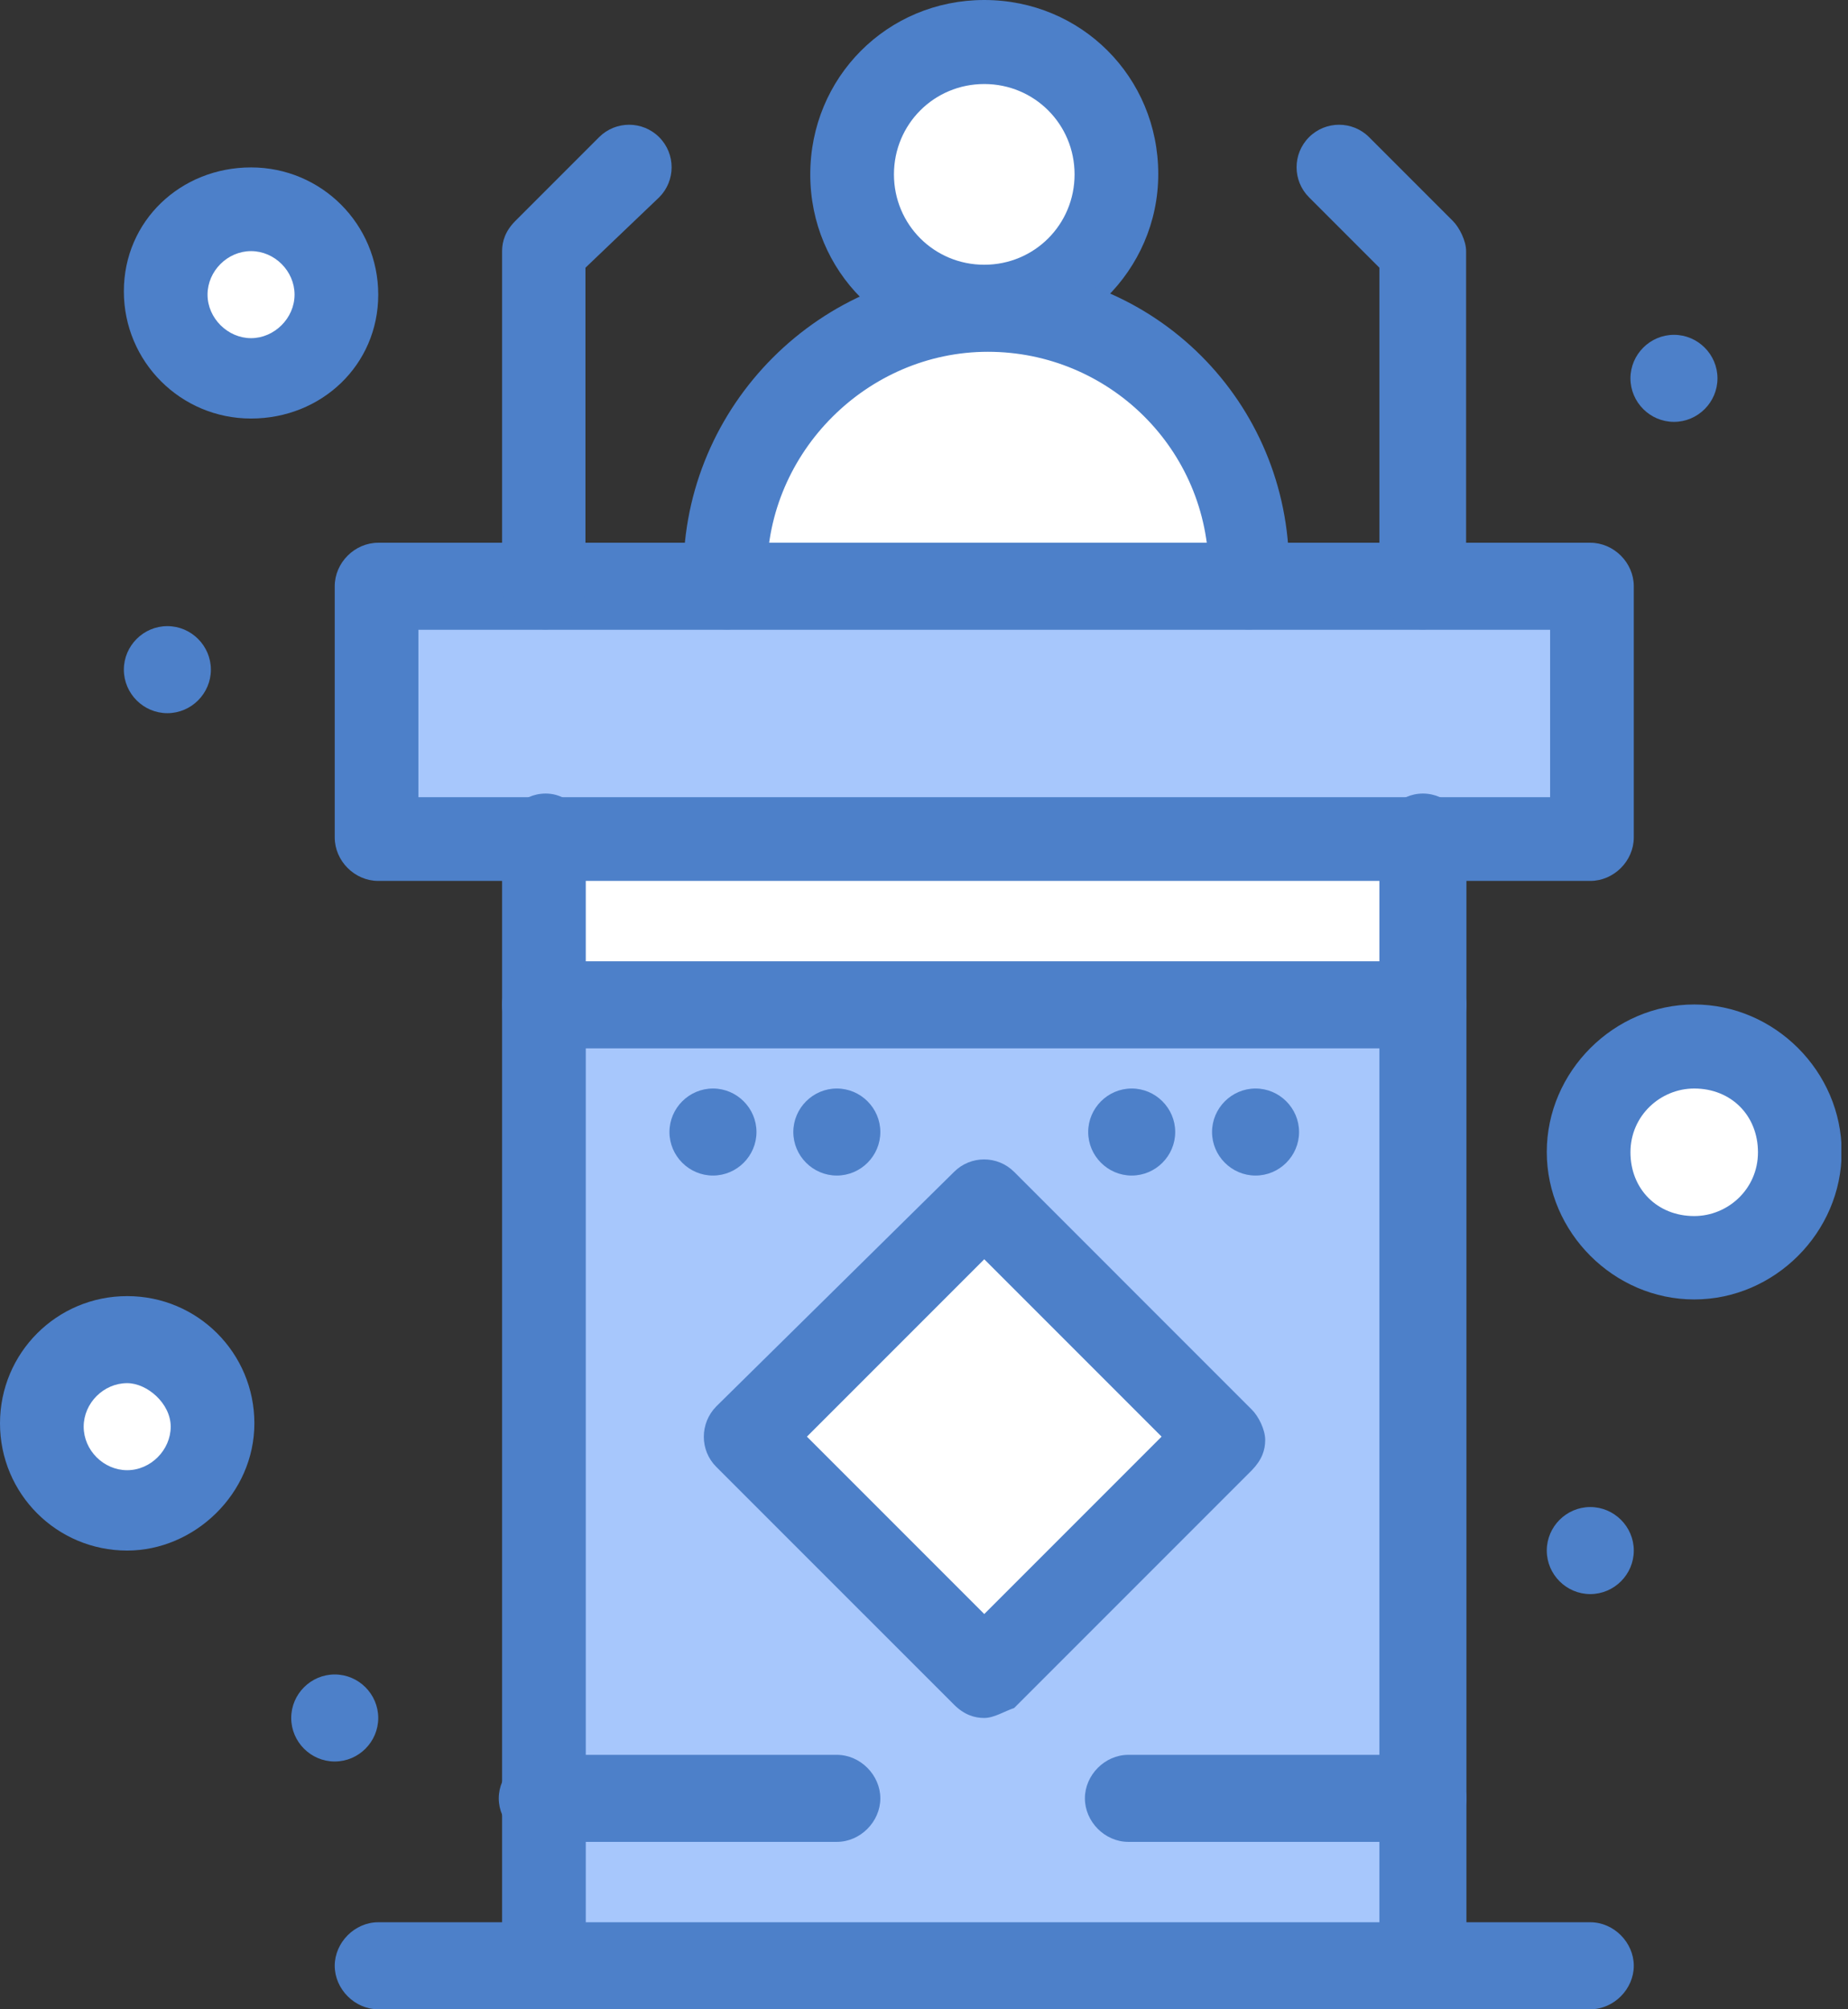 <?xml version="1.0" encoding="UTF-8"?> <svg xmlns="http://www.w3.org/2000/svg" width="46" height="50" viewBox="0 0 46 50" fill="none"><rect x="0" y="0" width="46" height="50" fill="#333333" stroke="none"/><g clip-path="url(#clip0_1012_1279)"><path d="M13.581 25.004V44.834V49H35.419V44.834V25.004H13.581Z" fill="#A7C7FC"></path><path d="M6.249 9.415C7.399 9.415 8.332 8.482 8.332 7.332C8.332 6.181 7.399 5.249 6.249 5.249C5.099 5.249 4.166 6.181 4.166 7.332C4.166 8.482 5.099 9.415 6.249 9.415Z" fill="white"></path><path d="M3.166 33.336C4.315 33.336 5.249 34.27 5.249 35.419C5.249 36.568 4.315 37.502 3.166 37.502C2.017 37.502 1.083 36.568 1.083 35.419C1.083 34.27 2.017 33.336 3.166 33.336Z" fill="white"></path><path d="M42.172 26.087C43.602 26.087 44.76 27.244 44.76 28.674C44.76 30.104 43.602 31.253 42.172 31.253C40.742 31.253 39.585 30.096 39.585 28.674C39.585 27.253 40.742 26.087 42.172 26.087Z" fill="white"></path><path d="M24.477 29.848L18.586 35.74L24.477 41.631L30.369 35.74L24.477 29.848Z" fill="white"></path><path d="M35.502 20.83H13.581V24.996H35.502V20.83Z" fill="white"></path><path d="M39.585 14.581V20.83H35.419H13.581H9.415V14.581H13.581H17.92H31.088H35.419H39.585Z" fill="#A7C7FC"></path><path d="M24.5 7.58C28.17 7.58 31.08 10.498 31.08 14.159V14.573H17.912V14.159C17.912 10.572 20.83 7.58 24.492 7.58H24.5Z" fill="white"></path><path d="M24.5 1.083C26.294 1.083 27.748 2.538 27.748 4.331C27.748 6.125 26.294 7.58 24.5 7.58C22.706 7.58 21.252 6.125 21.252 4.331C21.252 2.538 22.706 1.083 24.5 1.083Z" fill="white"></path><path d="M41.668 8.332C42.263 8.332 42.751 8.82 42.751 9.415C42.751 10.01 42.263 10.498 41.668 10.498C41.073 10.498 40.585 10.01 40.585 9.415C40.585 8.82 41.073 8.332 41.668 8.332Z" fill="#4D80C9"></path><path d="M39.585 37.502C40.18 37.502 40.668 37.99 40.668 38.585C40.668 39.18 40.18 39.668 39.585 39.668C38.99 39.668 38.502 39.18 38.502 38.585C38.502 37.99 38.99 37.502 39.585 37.502Z" fill="#4D80C9"></path><path d="M31.253 27.087C31.848 27.087 32.336 27.575 32.336 28.17C32.336 28.765 31.848 29.253 31.253 29.253C30.658 29.253 30.17 28.765 30.17 28.17C30.17 27.575 30.658 27.087 31.253 27.087Z" fill="#4D80C9"></path><path d="M28.17 27.087C28.765 27.087 29.253 27.575 29.253 28.17C29.253 28.765 28.765 29.253 28.17 29.253C27.575 29.253 27.087 28.765 27.087 28.17C27.087 27.575 27.575 27.087 28.17 27.087Z" fill="#4D80C9"></path><path d="M20.83 27.087C21.425 27.087 21.913 27.575 21.913 28.17C21.913 28.765 21.425 29.253 20.83 29.253C20.235 29.253 19.747 28.765 19.747 28.17C19.747 27.575 20.235 27.087 20.83 27.087Z" fill="#4D80C9"></path><path d="M17.747 27.087C18.342 27.087 18.83 27.575 18.83 28.17C18.83 28.765 18.342 29.253 17.747 29.253C17.152 29.253 16.664 28.765 16.664 28.17C16.664 27.575 17.152 27.087 17.747 27.087Z" fill="#4D80C9"></path><path d="M8.332 41.668C8.927 41.668 9.415 42.156 9.415 42.751C9.415 43.346 8.927 43.834 8.332 43.834C7.737 43.834 7.249 43.346 7.249 42.751C7.249 42.156 7.737 41.668 8.332 41.668Z" fill="#4D80C9"></path><path d="M4.166 15.581C4.761 15.581 5.249 16.069 5.249 16.664C5.249 17.259 4.761 17.747 4.166 17.747C3.571 17.747 3.083 17.259 3.083 16.664C3.083 16.069 3.571 15.581 4.166 15.581Z" fill="#4D80C9"></path><path d="M24.5 42.751C24.252 42.751 23.996 42.668 23.748 42.42L17.829 36.502C17.416 36.089 17.416 35.419 17.829 34.998L23.748 29.162C24.161 28.748 24.831 28.748 25.244 29.162L31.162 35.08C31.328 35.245 31.493 35.576 31.493 35.832C31.493 36.089 31.41 36.328 31.162 36.585L25.244 42.503C24.996 42.586 24.748 42.751 24.492 42.751H24.5ZM20.086 35.75L24.5 40.164L28.914 35.75L24.5 31.336L20.086 35.75Z" fill="#4D80C9"></path><path d="M24.5 8.671C22.086 8.671 20.169 6.753 20.169 4.34C20.169 1.926 22.086 0 24.5 0C26.913 0 28.831 1.918 28.831 4.331C28.831 6.745 26.831 8.663 24.5 8.663V8.671ZM24.5 2.091C23.252 2.091 22.252 3.091 22.252 4.34C22.252 5.588 23.252 6.588 24.5 6.588C25.748 6.588 26.748 5.588 26.748 4.34C26.748 3.091 25.748 2.091 24.5 2.091Z" fill="#4D80C9"></path><path d="M35.419 50C34.832 50 34.336 49.496 34.336 48.917V20.83C34.336 20.251 34.832 19.747 35.419 19.747C36.006 19.747 36.502 20.251 36.502 20.83V49C36.502 49.496 36.006 50 35.419 50Z" fill="#4D80C9"></path><path d="M13.581 50C12.994 50 12.498 49.496 12.498 48.917V20.83C12.498 20.251 12.994 19.747 13.581 19.747C14.168 19.747 14.581 20.251 14.581 20.83V49C14.581 49.496 14.085 50 13.581 50Z" fill="#4D80C9"></path><path d="M31.088 15.664C31.005 15.664 31.005 15.581 31.088 15.664C30.418 15.664 30.005 15.168 30.088 14.581V14.25C30.088 11.167 27.591 8.754 24.591 8.754C21.59 8.754 19.094 11.25 19.094 14.25V14.581C19.094 15.168 18.681 15.664 18.094 15.664C17.507 15.664 17.011 15.251 17.011 14.664V14.25C17.011 10.084 20.425 6.671 24.591 6.671C28.757 6.671 32.088 10.002 32.088 14.168V14.581C32.088 15.168 31.592 15.664 31.088 15.664Z" fill="#4D80C9"></path><path d="M35.419 26.087H13.581C12.994 26.087 12.498 25.591 12.498 25.004C12.498 24.417 12.994 23.921 13.581 23.921H35.419C36.006 23.921 36.502 24.425 36.502 25.004C36.502 25.583 36.006 26.087 35.419 26.087Z" fill="#4D80C9"></path><path d="M39.585 50H9.415C8.828 50 8.332 49.496 8.332 48.917C8.332 48.339 8.828 47.834 9.415 47.834H39.585C40.172 47.834 40.668 48.339 40.668 48.917C40.668 49.496 40.172 50 39.585 50Z" fill="#4D80C9"></path><path d="M39.585 21.921H9.415C8.828 21.921 8.332 21.425 8.332 20.838V14.589C8.332 14.002 8.828 13.506 9.415 13.506H39.585C40.172 13.506 40.668 14.002 40.668 14.589V20.838C40.668 21.425 40.172 21.921 39.585 21.921ZM10.415 19.838H38.585V15.672H10.415V19.838Z" fill="#4D80C9"></path><path d="M35.419 15.664C34.832 15.664 34.336 15.168 34.336 14.581V6.662L32.584 4.91C32.171 4.497 32.171 3.827 32.584 3.414C32.997 3.001 33.667 3.001 34.08 3.414L36.163 5.497C36.328 5.662 36.494 5.993 36.494 6.249V14.581C36.494 15.168 35.998 15.664 35.411 15.664H35.419Z" fill="#4D80C9"></path><path d="M13.581 15.664C12.994 15.664 12.498 15.168 12.498 14.581V6.249C12.498 6.001 12.581 5.745 12.829 5.497L14.912 3.414C15.325 3.001 15.994 3.001 16.408 3.414C16.821 3.827 16.821 4.497 16.408 4.91L14.573 6.662V14.581C14.573 15.168 14.077 15.664 13.572 15.664H13.581Z" fill="#4D80C9"></path><path d="M35.419 45.834H28.087C27.5 45.834 27.005 45.33 27.005 44.751C27.005 44.173 27.5 43.668 28.087 43.668H35.419C36.006 43.668 36.502 44.173 36.502 44.751C36.502 45.33 36.006 45.834 35.419 45.834Z" fill="#4D80C9"></path><path d="M20.83 45.834H13.498C12.911 45.834 12.415 45.33 12.415 44.751C12.415 44.173 12.911 43.668 13.498 43.668H20.83C21.417 43.668 21.913 44.173 21.913 44.751C21.913 45.33 21.417 45.834 20.83 45.834Z" fill="#4D80C9"></path><path d="M3.166 38.585C1.413 38.585 0 37.172 0 35.419C0 33.667 1.413 32.253 3.166 32.253C4.918 32.253 6.332 33.667 6.332 35.419C6.332 37.172 4.836 38.585 3.166 38.585ZM3.166 34.419C2.579 34.419 2.083 34.915 2.083 35.502C2.083 36.089 2.579 36.585 3.166 36.585C3.753 36.585 4.249 36.08 4.249 35.502C4.249 34.923 3.662 34.419 3.166 34.419Z" fill="#4D80C9"></path><path d="M6.249 10.415C4.497 10.415 3.083 9.001 3.083 7.249C3.083 5.497 4.497 4.166 6.249 4.166C8.001 4.166 9.415 5.579 9.415 7.332C9.415 9.084 8.001 10.415 6.249 10.415ZM6.249 6.249C5.662 6.249 5.166 6.745 5.166 7.332C5.166 7.919 5.67 8.415 6.249 8.415C6.828 8.415 7.332 7.919 7.332 7.332C7.332 6.745 6.836 6.249 6.249 6.249Z" fill="#4D80C9"></path><path d="M42.172 32.336C40.172 32.336 38.502 30.666 38.502 28.666C38.502 26.666 40.172 24.996 42.172 24.996C44.173 24.996 45.842 26.666 45.842 28.666C45.842 30.666 44.173 32.336 42.172 32.336ZM42.172 27.087C41.337 27.087 40.585 27.757 40.585 28.674C40.585 29.592 41.255 30.261 42.172 30.261C43.007 30.261 43.759 29.592 43.759 28.674C43.759 27.757 43.09 27.087 42.172 27.087Z" fill="#4D80C9"></path></g><defs><clipPath id="clip0_1012_1279"><rect width="45.834" height="50" fill="white"></rect></clipPath></defs></svg> 